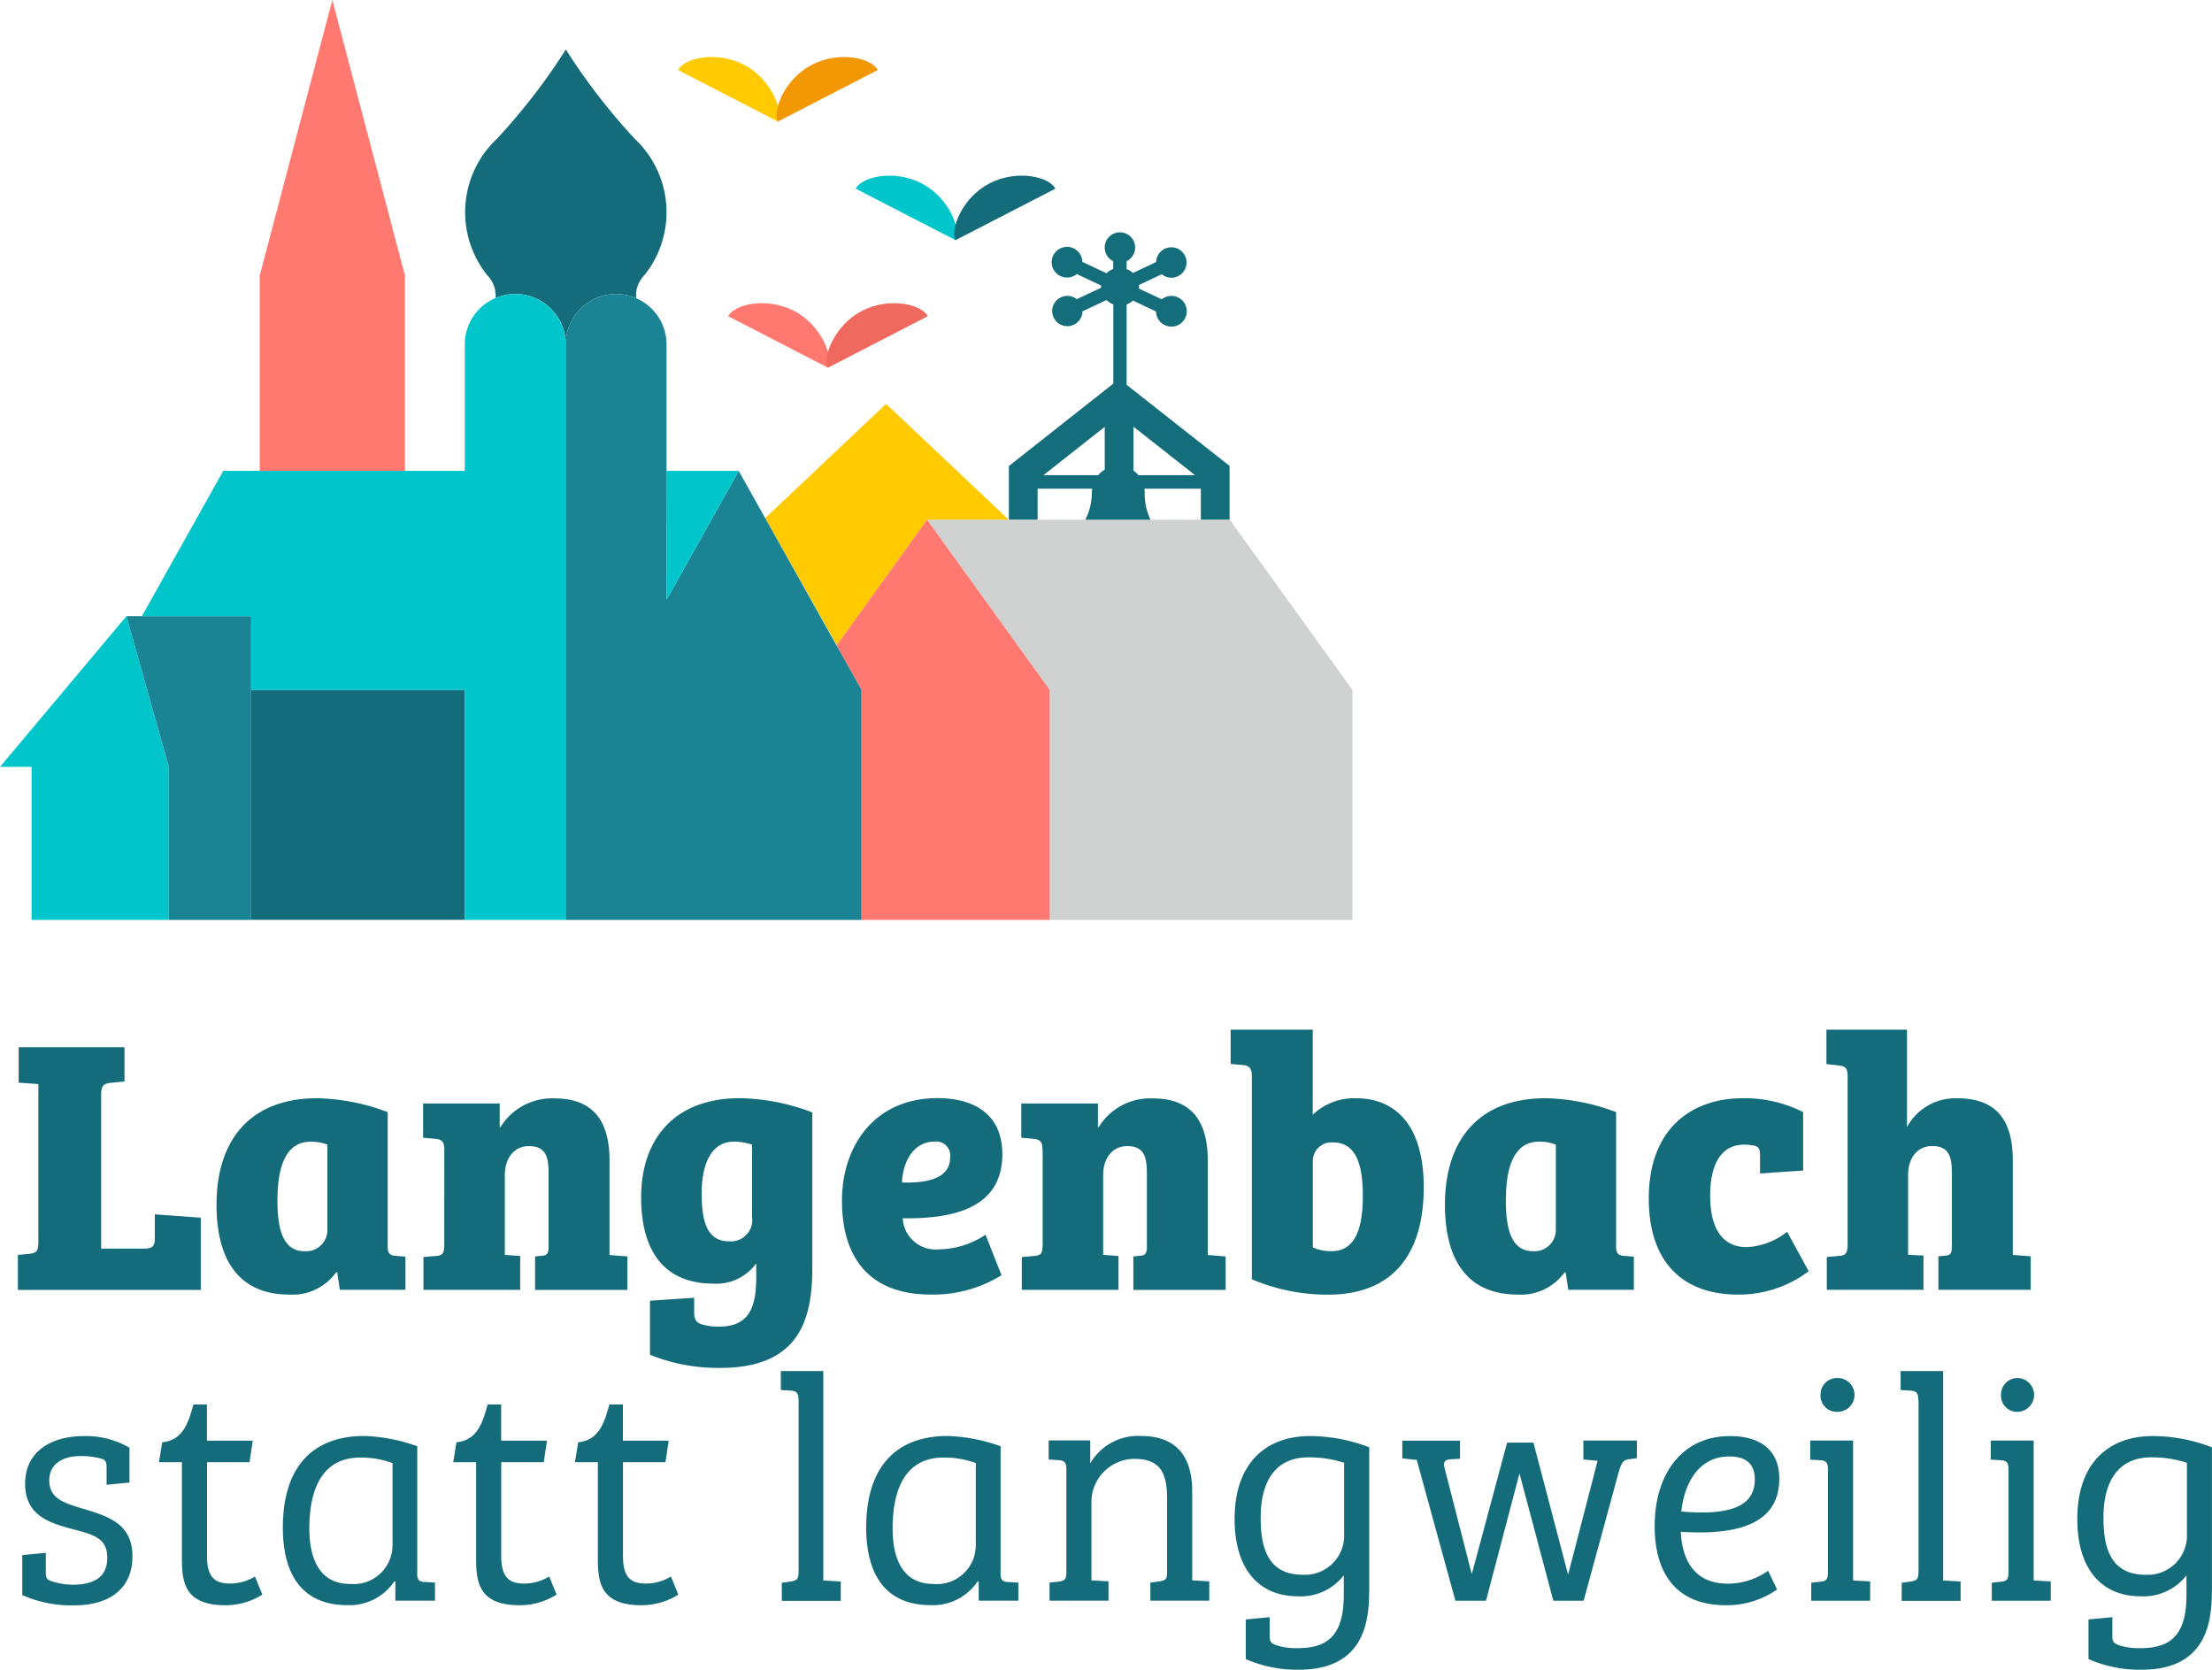 <svg id="Gruppe_32" data-name="Gruppe 32" xmlns="http://www.w3.org/2000/svg" xmlns:xlink="http://www.w3.org/1999/xlink" width="158.548" height="119.651" viewBox="0 0 158.548 119.651">
  <defs>
    <clipPath id="clip-path">
      <rect id="Rechteck_80" data-name="Rechteck 80" width="158.548" height="119.651" fill="none"/>
    </clipPath>
  </defs>
  <g id="Gruppe_30" data-name="Gruppe 30" clip-path="url(#clip-path)">
    <path id="Pfad_34" data-name="Pfad 34" d="M3.468,119.711l-1.41-.1V117.07H9.641v2.455l-1.019.1c-.474.051-.654.212-.654.814v11.064h3.167c.494-.026.679-.16.679-.705v-1.75l3.295.237v5.179H2v-2.513l.84-.077c.5-.051.628-.212.628-.84Z" transform="translate(-0.718 -42.027)" fill="#146c7a"/>
    <path id="Pfad_35" data-name="Pfad 35" d="M36.473,133.315c0,.551.128.731.6.756l.679.051V136.5H33.05l-.186-1.231-.077-.026a3.839,3.839,0,0,1-3.346,1.6c-3.974,0-5.231-2.955-5.231-6.436,0-4.6,2.378-7.634,7.218-7.634a15.072,15.072,0,0,1,5.051.994v9.551ZM32.159,126.1a3.15,3.15,0,0,0-1.205-.212c-1.885,0-2.378,2.013-2.378,4.211,0,1.987.365,3.635,1.936,3.635a1.526,1.526,0,0,0,1.647-1.545Z" transform="translate(-8.691 -44.073)" fill="#146c7a"/>
    <path id="Pfad_36" data-name="Pfad 36" d="M48.829,126.469c0-.551-.16-.731-.628-.782l-.891-.077v-2.455H52.8v1.7h.051a4.338,4.338,0,0,1,3.872-2.064c2.429,0,3.949,1.231,3.949,4.449v6.775l1.282.1v2.4H55.335v-2.4l.526-.051c.288-.026.417-.128.442-.526v-5.417c0-1.231-.263-1.91-1.41-1.91-1.1,0-1.724.917-1.724,2.064v5.731l1.1.077v2.429H47.336v-2.353l.891-.077c.494-.026.6-.212.6-.814Z" transform="translate(-16.984 -44.08)" fill="#146c7a"/>
    <path id="Pfad_37" data-name="Pfad 37" d="M79.927,134.622a3.532,3.532,0,0,1-3.058,1.436c-3.795,0-5.179-2.692-5.179-6.173,0-4.263,2.455-7.115,7.064-7.115a15.1,15.1,0,0,1,5.205,1.019v11.166c0,3.711-.968,7.141-6.59,7.141a12.922,12.922,0,0,1-5.045-.942v-3.872l3.167-.212v1.045c0,.526.16.731.551.865a4.386,4.386,0,0,0,1.205.16c2.09,0,2.692-1.231,2.692-3.532v-.987Zm-.288-8.525a4.081,4.081,0,0,0-1.308-.212c-1.673,0-2.3,1.724-2.3,3.66,0,1.885.288,3.481,1.962,3.481a1.533,1.533,0,0,0,1.647-1.75Z" transform="translate(-25.736 -44.073)" fill="#146c7a"/>
    <path id="Pfad_38" data-name="Pfad 38" d="M105.643,126.776c0,3.711-3.192,4.654-7.141,4.6a2.366,2.366,0,0,0,2.615,2.224,6.129,6.129,0,0,0,3.32-1.045l1.147,2.9a9.266,9.266,0,0,1-5.077,1.385c-4.577,0-6.359-2.852-6.359-6.724,0-3.923,2.327-7.352,6.852-7.352,2.756.006,4.641,1.263,4.641,4.006m-4.865-.891c-1.359,0-2.25,1.231-2.327,2.929,2.353.077,3.455-.551,3.455-1.808a1.009,1.009,0,0,0-1.128-1.122" transform="translate(-33.799 -44.073)" fill="#146c7a"/>
    <path id="Pfad_39" data-name="Pfad 39" d="M115.719,126.469c0-.551-.16-.731-.628-.782l-.891-.077v-2.455h5.493v1.7h.051a4.338,4.338,0,0,1,3.872-2.064c2.429,0,3.949,1.231,3.949,4.449v6.775l1.282.1v2.4h-6.615v-2.4l.526-.051c.288-.026.417-.128.442-.526v-5.417c0-1.231-.263-1.91-1.41-1.91-1.1,0-1.724.917-1.724,2.064v5.731l1.1.077v2.429h-6.929v-2.353l.891-.077c.494-.026.6-.212.6-.814v-6.8Z" transform="translate(-40.997 -44.08)" fill="#146c7a"/>
    <path id="Pfad_40" data-name="Pfad 40" d="M143.5,121.2a4.294,4.294,0,0,1,3.058-1.179c3.006,0,4.891,2.09,4.891,6.384,0,5.179-2.564,7.692-6.827,7.692a13.9,13.9,0,0,1-5.493-1.1V118.4c0-.5-.212-.731-.628-.756l-.891-.077V115.11h5.884v6.09Zm0,9.519a3.237,3.237,0,0,0,1.333.263c1.57,0,2.25-1.359,2.25-3.949,0-2.3-.5-3.846-2.147-3.846a1.332,1.332,0,0,0-1.436,1.333Z" transform="translate(-49.401 -41.323)" fill="#146c7a"/>
    <path id="Pfad_41" data-name="Pfad 41" d="M173.833,133.315c0,.551.128.731.6.756l.679.051V136.5H170.41l-.186-1.231-.077-.026a3.839,3.839,0,0,1-3.346,1.6c-3.974,0-5.231-2.955-5.231-6.436,0-4.6,2.378-7.634,7.218-7.634a15.072,15.072,0,0,1,5.051.994v9.551Zm-4.314-7.218a3.15,3.15,0,0,0-1.205-.212c-1.885,0-2.378,2.013-2.378,4.211,0,1.987.365,3.635,1.936,3.635a1.526,1.526,0,0,0,1.647-1.545Z" transform="translate(-58.002 -44.073)" fill="#146c7a"/>
    <path id="Pfad_42" data-name="Pfad 42" d="M188.767,129.786c0,2.3.865,3.66,2.615,3.66a5.047,5.047,0,0,0,2.9-1.1l1.545,2.827a8.288,8.288,0,0,1-5.077,1.673c-3.9,0-6.384-2.276-6.384-6.878,0-5.179,3.244-7.192,6.724-7.192a9.3,9.3,0,0,1,4.34.994v4.186l-3.09.212v-1.282c0-.391-.051-.6-.365-.705a3.9,3.9,0,0,0-.782-.077c-1.538-.006-2.429,1.25-2.429,3.679" transform="translate(-66.187 -44.077)" fill="#146c7a"/>
    <path id="Pfad_43" data-name="Pfad 43" d="M213.213,125.334c0-1.205-.263-1.885-1.41-1.885-1.07,0-1.724.865-1.724,2.064v5.731l1.1.051v2.455h-6.929V131.4l.865-.077c.5-.026.628-.212.628-.865V118.43c0-.551-.16-.705-.628-.756l-.891-.1V115.11H210v6.981a3.933,3.933,0,0,1,3.609-2.064c2.8,0,3.974,1.57,3.974,4.449v6.775l1.282.1v2.4h-6.615v-2.4l.526-.051c.34-.026.442-.186.442-.731v-5.237Z" transform="translate(-73.313 -41.323)" fill="#146c7a"/>
    <path id="Pfad_44" data-name="Pfad 44" d="M4.426,163.729c0,1.314,1.083,1.615,2.449,2.032,1.776.532,3.513,1.064,3.513,3.4,0,2.263-1.57,3.513-4.179,3.513a8.6,8.6,0,0,1-3.718-.737v-2.865l1.686-.16v1.429c0,.372.09.487.391.6a5.067,5.067,0,0,0,1.545.256c1.481,0,2.468-.532,2.468-1.917,0-1.34-.833-1.641-2.353-2.032-1.846-.487-3.532-1.013-3.532-3.3,0-2.308,1.891-3.4,4.179-3.4a6.168,6.168,0,0,1,3.3.833v2.494l-1.641.16v-1.224c0-.417-.071-.551-.372-.647a5.348,5.348,0,0,0-1.5-.186c-1.154-.006-2.237.481-2.237,1.75" transform="translate(-0.894 -57.636)" fill="#146c7a"/>
    <path id="Pfad_45" data-name="Pfad 45" d="M21.222,167.882c0,1.526.577,1.961,1.66,1.961a3.46,3.46,0,0,0,1.776-.506l.532,1.295a4.914,4.914,0,0,1-2.654.763c-3.026,0-3.115-1.776-3.115-3.461v-6.788H17.78l.231-1.429c1.481-.141,1.872-1.385,2.237-2.705h.968v2.59H24.5l-.231,1.545H21.222Z" transform="translate(-6.383 -56.365)" fill="#146c7a"/>
    <path id="Pfad_46" data-name="Pfad 46" d="M41.258,170.37c0,.436.115.6.487.622l.788.045v1.295h-2.84v-1.365l-.071-.026a3.853,3.853,0,0,1-3.372,1.712c-3.256,0-4.622-2.218-4.622-5.564,0-4.09,1.917-6.558,5.846-6.558a12.289,12.289,0,0,1,3.788.737v9.1Zm-1.776-7.9a6.507,6.507,0,0,0-2.308-.391c-2.769,0-3.647,2.333-3.647,5.083,0,1.891.558,3.974,2.936,3.974a2.784,2.784,0,0,0,3.026-2.75v-5.917Z" transform="translate(-11.355 -57.629)" fill="#146c7a"/>
    <path id="Pfad_47" data-name="Pfad 47" d="M54.122,167.882c0,1.526.577,1.961,1.66,1.961a3.46,3.46,0,0,0,1.776-.506l.532,1.295a4.914,4.914,0,0,1-2.654.763c-3.026,0-3.115-1.776-3.115-3.461v-6.788H50.68l.231-1.429c1.481-.141,1.872-1.385,2.237-2.705h.968v2.59H57.4l-.231,1.545H54.122v6.737" transform="translate(-18.194 -56.365)" fill="#146c7a"/>
    <path id="Pfad_48" data-name="Pfad 48" d="M67.732,167.882c0,1.526.577,1.961,1.66,1.961a3.46,3.46,0,0,0,1.776-.506l.532,1.295a4.914,4.914,0,0,1-2.654.763c-3.026,0-3.115-1.776-3.115-3.461v-6.788H64.29l.231-1.429c1.481-.141,1.872-1.385,2.237-2.705h.968v2.59h3.282l-.231,1.545H67.732Z" transform="translate(-23.079 -56.365)" fill="#146c7a"/>
    <path id="Pfad_49" data-name="Pfad 49" d="M88.579,155.34c0-.506-.141-.647-.577-.667l-.692-.045V153.27h3.045v15.012l1.25.07v1.385H87.381v-1.295l.647-.09c.436-.07.558-.16.558-.737V155.34Z" transform="translate(-31.343 -55.022)" fill="#146c7a"/>
    <path id="Pfad_50" data-name="Pfad 50" d="M106.488,170.37c0,.436.115.6.487.622l.788.045v1.295h-2.84v-1.365l-.071-.026a3.853,3.853,0,0,1-3.372,1.712c-3.256,0-4.622-2.218-4.622-5.564,0-4.09,1.917-6.558,5.846-6.558a12.289,12.289,0,0,1,3.788.737v9.1Zm-1.782-7.9a6.507,6.507,0,0,0-2.308-.391c-2.769,0-3.647,2.333-3.647,5.083,0,1.891.558,3.974,2.936,3.974a2.784,2.784,0,0,0,3.026-2.75v-5.917Z" transform="translate(-34.772 -57.629)" fill="#146c7a"/>
    <path id="Pfad_51" data-name="Pfad 51" d="M120.228,162.517a3.958,3.958,0,0,1,3.647-1.987c2.423,0,3.673,1.34,3.673,3.974v6.372l1.224.071v1.385h-4.224v-1.295l.667-.09c.436-.071.532-.16.532-.647v-5.243c0-1.711-.372-2.885-2.308-2.885a3.1,3.1,0,0,0-3.115,3.026v5.679l1.224.071v1.385h-4.224v-1.295l.647-.071c.436-.045.558-.186.558-.647v-7.391c0-.506-.141-.647-.577-.667l-.692-.045V160.85h2.981v1.667Z" transform="translate(-42.095 -57.629)" fill="#146c7a"/>
    <path id="Pfad_52" data-name="Pfad 52" d="M147.691,171.694c0,2.1-.346,5.59-5.032,5.59a9.121,9.121,0,0,1-3.808-.763v-2.84l1.712-.16v1.295c0,.436.045.551.487.718a4.694,4.694,0,0,0,1.526.205c2.218,0,3.3-.994,3.3-3.833v-1.385a3.9,3.9,0,0,1-3.3,1.5c-2.7,0-4.526-1.846-4.526-5.545,0-4.038,2.288-5.936,5.4-5.936a11.792,11.792,0,0,1,4.25.808v10.346Zm-1.782-9.237a8.13,8.13,0,0,0-2.59-.391c-2.077,0-3.4,1.385-3.4,4.32,0,1.756.3,4.09,2.981,4.09a2.811,2.811,0,0,0,3-2.955v-5.064Z" transform="translate(-49.558 -57.632)" fill="#146c7a"/>
    <path id="Pfad_53" data-name="Pfad 53" d="M168.7,170.6l2.1-8.109-1.019-.09V161.04h3.833v1.269l-.577.071c-.391.045-.532.256-.718.9L169.8,172.52h-2.173L165.2,163.4l-2.4,9.122h-2.192l-2.769-10.089-1.038-.115v-1.269h4.135v1.295l-.737.045c-.391.045-.462.231-.372.6l1.942,7.577h.026l2.519-9.378H166.2l2.474,9.423h.019Z" transform="translate(-56.29 -57.812)" fill="#146c7a"/>
    <path id="Pfad_54" data-name="Pfad 54" d="M186.892,167.4c.09,1.942.923,3.718,3.372,3.718a5,5,0,0,0,2.885-.923l.647,1.34a6.333,6.333,0,0,1-3.647,1.128c-3.788,0-5.128-2.519-5.128-5.679,0-3.718,1.961-6.442,5.4-6.442,2.237,0,3.532,1.064,3.532,3.045.006,3.3-3.045,4.064-7.064,3.814m3.487-5.4c-2.4,0-3.282,2.263-3.442,3.949,2.865.231,5.263-.071,5.263-2.288.006-1.2-.712-1.66-1.82-1.66" transform="translate(-66.42 -57.632)" fill="#146c7a"/>
    <path id="Pfad_55" data-name="Pfad 55" d="M205.49,168.556l1.224.071v1.385h-4.224v-1.295l.667-.07c.436-.045.532-.186.532-.763v-7.275c0-.506-.141-.647-.577-.667l-.692-.045v-1.365h3.07Zm-1.128-14.506a1.212,1.212,0,1,1-.026,2.423,1.153,1.153,0,0,1-1.179-1.224,1.182,1.182,0,0,1,1.205-1.2" transform="translate(-72.667 -55.302)" fill="#146c7a"/>
    <path id="Pfad_56" data-name="Pfad 56" d="M213.789,155.34c0-.506-.141-.647-.577-.667l-.692-.045V153.27h3.051v15.012l1.25.07v1.385H212.6v-1.295l.647-.09c.436-.07.558-.16.558-.737V155.34Z" transform="translate(-76.292 -55.022)" fill="#146c7a"/>
    <path id="Pfad_57" data-name="Pfad 57" d="M225.68,168.556l1.224.071v1.385h-4.224v-1.295l.667-.07c.436-.045.532-.186.532-.763v-7.275c0-.506-.141-.647-.577-.667l-.692-.045v-1.365h3.07Zm-1.135-14.506a1.212,1.212,0,0,1-.026,2.423,1.153,1.153,0,0,1-1.179-1.224,1.186,1.186,0,0,1,1.205-1.2" transform="translate(-79.915 -55.302)" fill="#146c7a"/>
    <path id="Pfad_58" data-name="Pfad 58" d="M241.921,171.694c0,2.1-.346,5.59-5.032,5.59a9.121,9.121,0,0,1-3.808-.763v-2.84l1.711-.16v1.295c0,.436.045.551.487.718a4.694,4.694,0,0,0,1.526.205c2.218,0,3.3-.994,3.3-3.833v-1.385a3.9,3.9,0,0,1-3.3,1.5c-2.7,0-4.526-1.846-4.526-5.545,0-4.038,2.288-5.936,5.4-5.936a11.792,11.792,0,0,1,4.25.808v10.346Zm-1.776-9.237a8.13,8.13,0,0,0-2.59-.391c-2.077,0-3.4,1.385-3.4,4.32,0,1.756.3,4.09,2.981,4.09a2.811,2.811,0,0,0,3-2.955v-5.064Z" transform="translate(-83.386 -57.632)" fill="#146c7a"/>
    <path id="Pfad_59" data-name="Pfad 59" d="M125.358,58.1h-21.7l8.788,12.192V86.779h21.7V70.292Z" transform="translate(-37.213 -20.857)" fill="#cfd2d1"/>
    <path id="Pfad_60" data-name="Pfad 60" d="M9.064,68.88,0,79.681H2.263V90.649H12.1V79.681Z" transform="translate(0 -24.727)" fill="#00c6cb"/>
    <path id="Pfad_61" data-name="Pfad 61" d="M85.56,53.336l8.666-8.186,8.788,8.3H97.162l-6.468,8.993Z" transform="translate(-30.715 -16.208)" fill="#ffca00"/>
    <path id="Pfad_62" data-name="Pfad 62" d="M34.245,0,29.04,19.75V33.743H39.45V19.75Z" transform="translate(-10.425)" fill="#ff7970"/>
    <path id="Pfad_63" data-name="Pfad 63" d="M102.85,24.26l-7.16-3.692c.442-.859,2.75-1.4,4.724-.378s2.827,3.314,2.436,4.07" transform="translate(-34.352 -7.048)" fill="#00c6cb"/>
    <path id="Pfad_64" data-name="Pfad 64" d="M106.788,24.26l7.16-3.692c-.442-.859-2.75-1.4-4.724-.378s-2.827,3.314-2.436,4.07" transform="translate(-38.302 -7.048)" fill="#146c7a"/>
    <path id="Pfad_65" data-name="Pfad 65" d="M88.58,38.52l-7.16-3.692c.442-.859,2.75-1.4,4.724-.378s2.827,3.314,2.436,4.07" transform="translate(-29.229 -12.168)" fill="#ff7970"/>
    <path id="Pfad_66" data-name="Pfad 66" d="M92.518,38.52l7.16-3.692c-.442-.859-2.75-1.4-4.724-.378s-2.827,3.314-2.436,4.07" transform="translate(-33.18 -12.168)" fill="#f0695f"/>
    <path id="Pfad_67" data-name="Pfad 67" d="M82.98,11,75.82,7.307c.442-.859,2.75-1.4,4.724-.378S83.371,10.243,82.98,11" transform="translate(-27.219 -2.288)" fill="#ffca00"/>
    <path id="Pfad_68" data-name="Pfad 68" d="M86.928,11l7.16-3.692c-.442-.859-2.75-1.4-4.724-.378S86.537,10.243,86.928,11" transform="translate(-31.173 -2.288)" fill="#f39805"/>
    <rect id="Rechteck_79" data-name="Rechteck 79" width="15.314" height="16.48" transform="translate(18 49.435)" fill="#146c7a"/>
    <path id="Pfad_69" data-name="Pfad 69" d="M62.83,23.055a3.685,3.685,0,0,1,1.436.295,1.741,1.741,0,0,1-.006-.179,2.028,2.028,0,0,1,.577-1.436,7.216,7.216,0,0,0-.673-9.807,44.182,44.182,0,0,1-4.936-6.4,43.824,43.824,0,0,1-4.936,6.4,7.216,7.216,0,0,0-.673,9.807,2.046,2.046,0,0,1,.577,1.436,1.5,1.5,0,0,1-.006.167,3.617,3.617,0,0,1,5.032,3.327,3.6,3.6,0,0,1,3.609-3.609" transform="translate(-18.671 -1.985)" fill="#146c7a"/>
    <path id="Pfad_70" data-name="Pfad 70" d="M63.25,5.51s.006.013.013.013l.013-.013Z" transform="translate(-22.706 -1.978)" fill="#146c7a"/>
    <path id="Pfad_71" data-name="Pfad 71" d="M14.14,68.88l3.038,10.8V90.649h5.9V68.88Z" transform="translate(-5.076 -24.727)" fill="#1a8494"/>
    <path id="Pfad_72" data-name="Pfad 72" d="M42.626,32.87a3.615,3.615,0,0,0-3.615,3.615v9.057H21.7L15.87,55.953H23.7v5.288H39.01v16.48h7.231V36.485a3.615,3.615,0,0,0-3.615-3.615" transform="translate(-5.697 -11.8)" fill="#00c6cb"/>
    <path id="Pfad_73" data-name="Pfad 73" d="M100.027,58.1,93.54,67.119l1.776,3.173V86.779h13.5V70.292Z" transform="translate(-33.58 -20.857)" fill="#ff7970"/>
    <path id="Pfad_74" data-name="Pfad 74" d="M75.654,45.543,70.481,54.78V36.485a3.615,3.615,0,0,0-7.231,0V77.722h21.2V61.235Z" transform="translate(-22.706 -11.8)" fill="#1a8494"/>
    <path id="Pfad_75" data-name="Pfad 75" d="M114.855,44.341h3.929a1.653,1.653,0,0,0-.026.25,4.3,4.3,0,0,1-.468,1.974h4.673a4.317,4.317,0,0,1-.417-1.974,1.573,1.573,0,0,0-.026-.25h4.051v2.218h2.058V42.732l.013-.013-7.391-5.82V31.143a1.364,1.364,0,0,0,.449-.282l1.66.782a1.1,1.1,0,1,0,.41-.872L122.124,30a.616.616,0,0,0,0-.25l1.647-.776a1.071,1.071,0,0,0,.686.25,1.09,1.09,0,1,0-1.09-1.122l-1.667.782a1.286,1.286,0,0,0-.449-.276v-.57a1.09,1.09,0,1,0-.962,0v.558a1.4,1.4,0,0,0-.481.308l-1.731-.814a1.1,1.1,0,1,0-.4.872l1.744.82c0,.026-.006.058-.006.083s.006.051.006.077l-1.744.82a1.086,1.086,0,1,0,.41.872l1.724-.814a1.387,1.387,0,0,0,.487.314v5.679l-7.481,5.9h-.006v3.846h2.058V44.341Zm6.884-4.442,4.417,3.474h-4.064a1.71,1.71,0,0,0-.353-.327Zm-2.058.013v3.064a1.882,1.882,0,0,0-.468.4h-3.929Z" transform="translate(-40.498 -9.323)" fill="#146d7b"/>
    <path id="Pfad_76" data-name="Pfad 76" d="M79.7,52.64H74.52l.006,9.243Z" transform="translate(-26.752 -18.897)" fill="#00c6cb"/>
  </g>
</svg>
